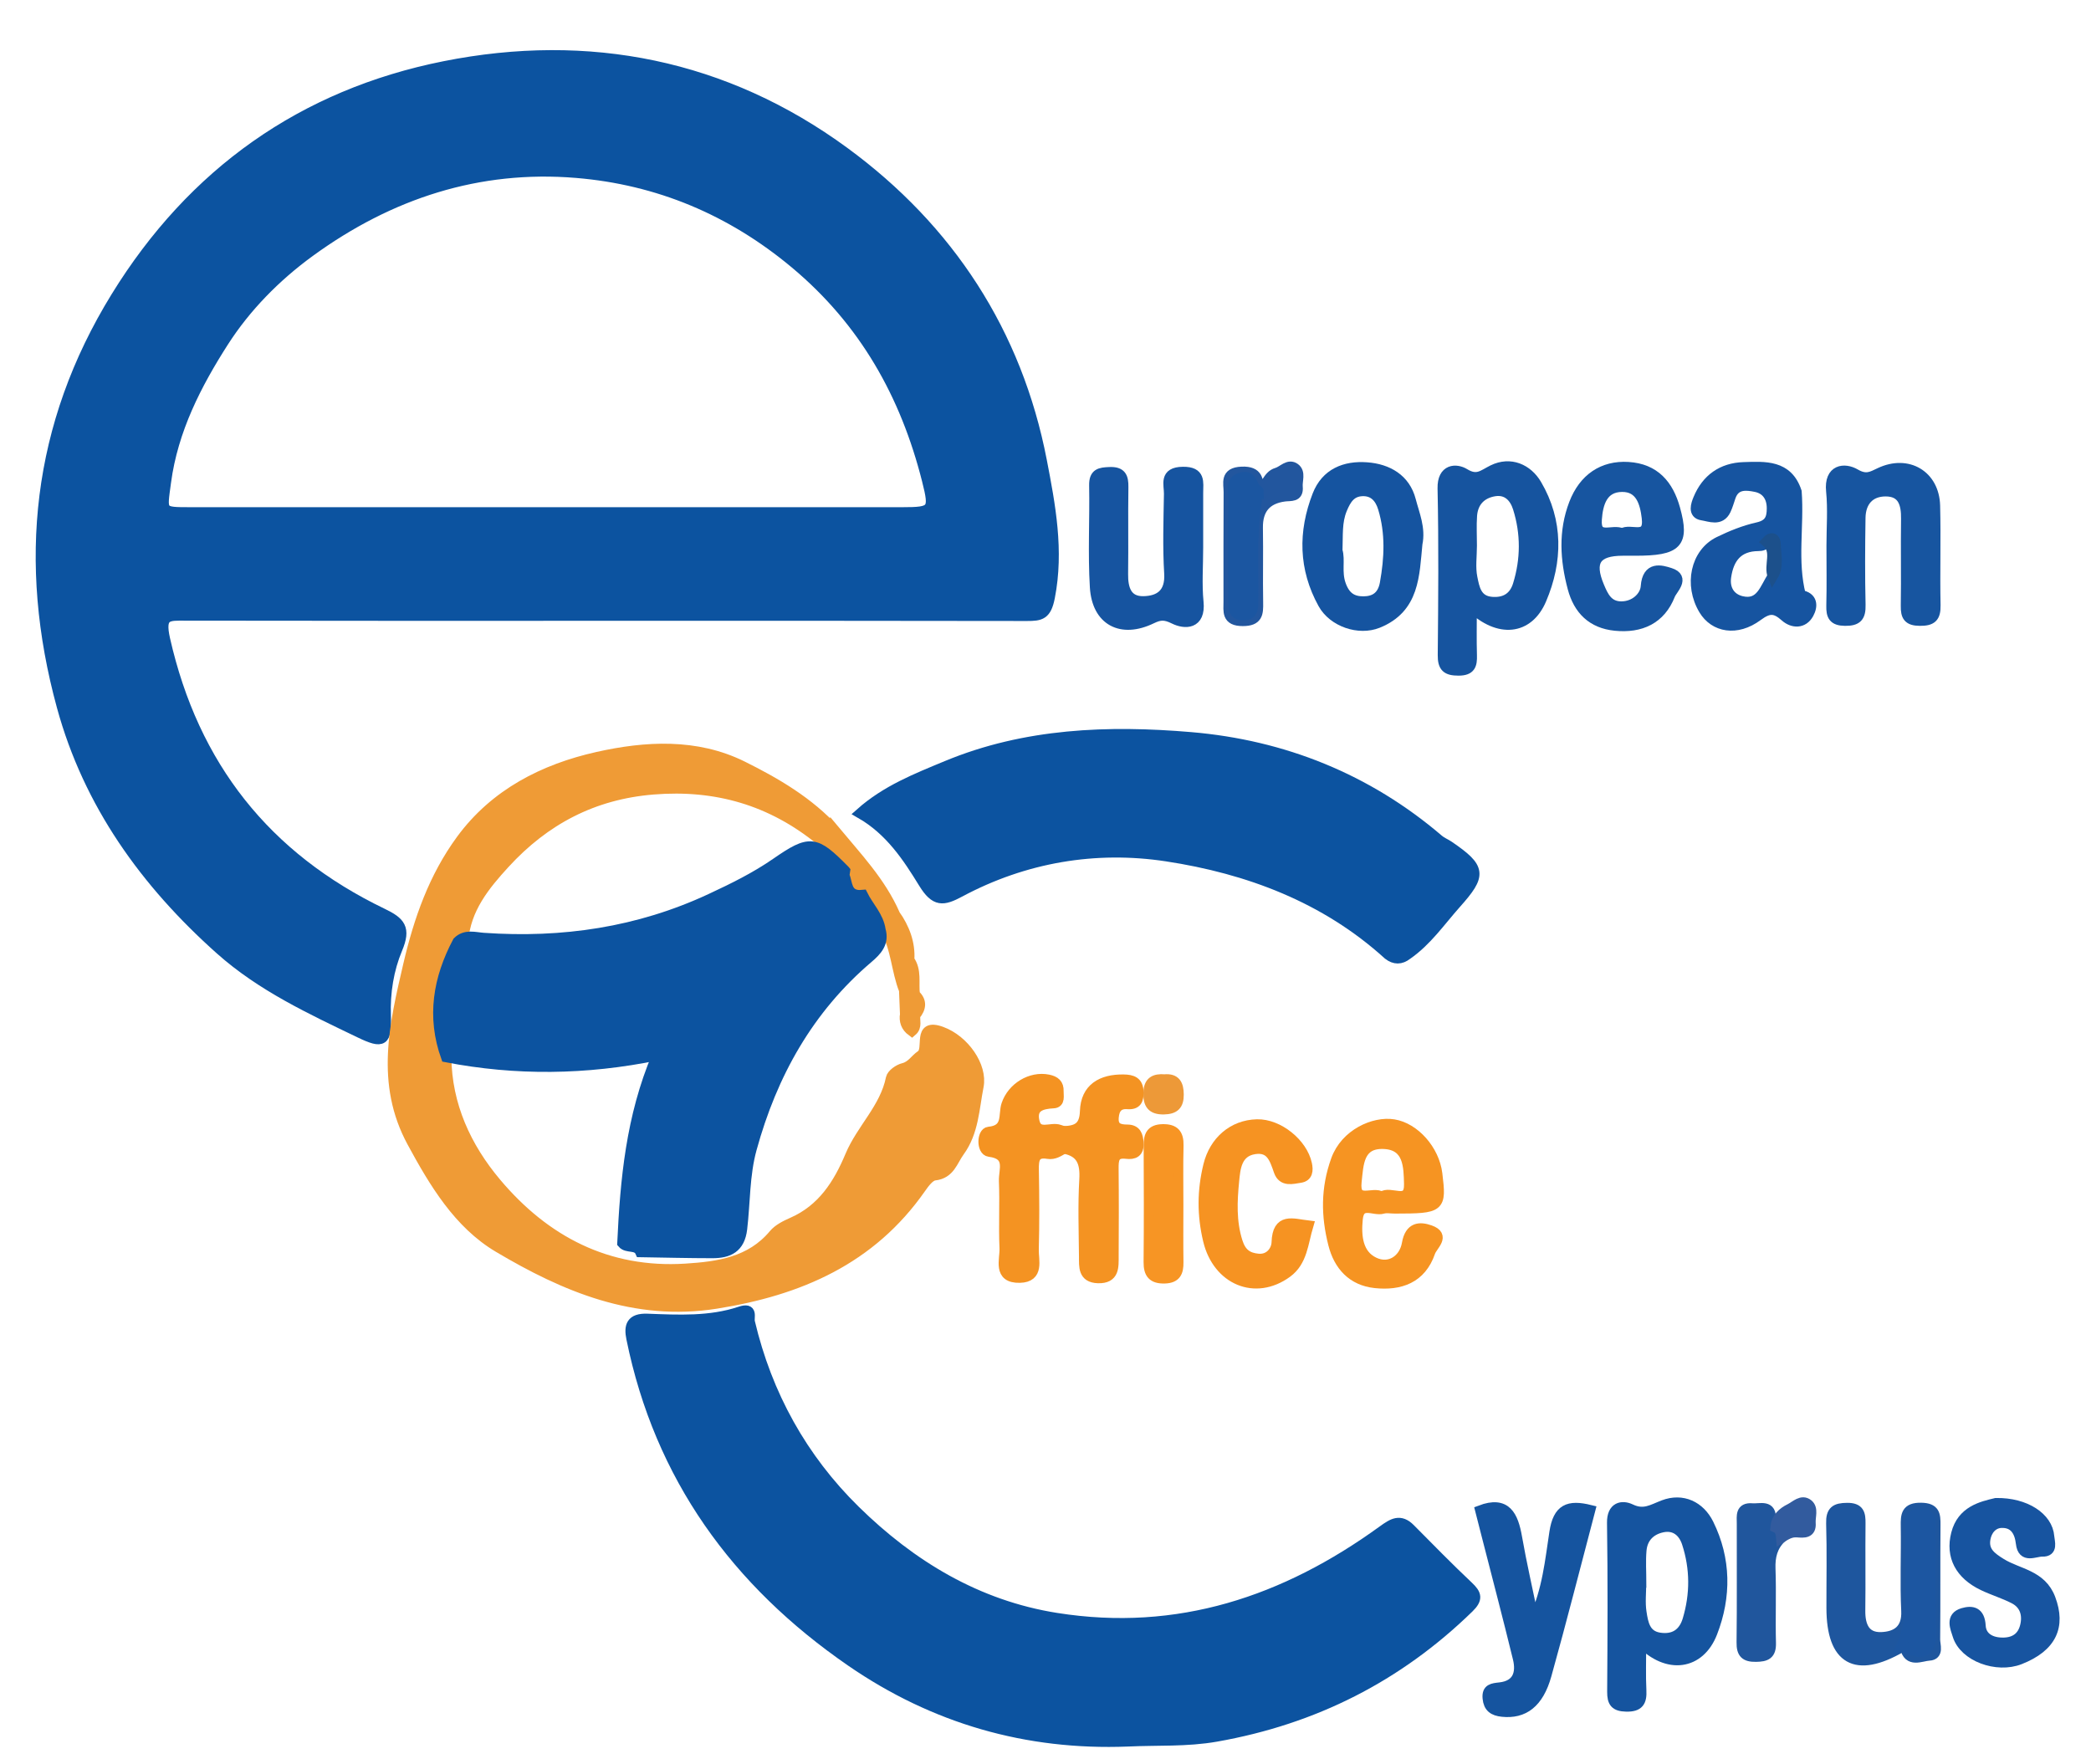 <?xml version="1.0" encoding="utf-8"?>
<!-- Generator: Adobe Illustrator 16.0.0, SVG Export Plug-In . SVG Version: 6.00 Build 0)  -->
<!DOCTYPE svg PUBLIC "-//W3C//DTD SVG 1.1//EN" "http://www.w3.org/Graphics/SVG/1.1/DTD/svg11.dtd">
<svg version="1.1" id="Layer_1" xmlns="http://www.w3.org/2000/svg" xmlns:xlink="http://www.w3.org/1999/xlink" x="0px" y="0px"
	 width="201.5px" height="170px" viewBox="0 0 201.5 170" style="enable-background:new 0 0 201.5 170;" xml:space="preserve">
<style type="text/css">
	<![CDATA[
	.st0 {
		fill-rule: evenodd;
		clip-rule: evenodd;
		fill: #0C53A0;
	}
	.st1 {
		fill-rule: evenodd;
		clip-rule: evenodd;
		fill: #15549F;
	}
	.st2 {
		fill-rule: evenodd;
		clip-rule: evenodd;
		fill: #1554A0;
	}
	.st3 {
		fill-rule: evenodd;
		clip-rule: evenodd;
		fill: #16549F;
	}
	.st4 {
		fill-rule: evenodd;
		clip-rule: evenodd;
		fill: #1654A0;
	}
	.st5 {
		fill-rule: evenodd;
		clip-rule: evenodd;
		fill: #1754A0;
	}
	.st6 {
		fill-rule: evenodd;
		clip-rule: evenodd;
		fill: #1755A0;
	}
	.st7 {
		fill-rule: evenodd;
		clip-rule: evenodd;
		fill: #1B56A1;
	}
	.st8 {
		fill-rule: evenodd;
		clip-rule: evenodd;
		fill: #1C508B;
	}
	.st9 {
		fill-rule: evenodd;
		clip-rule: evenodd;
		fill: #1C56A1;
	}
	.st10 {
		fill-rule: evenodd;
		clip-rule: evenodd;
		fill: #1E569E;
	}
	.st11 {
		fill-rule: evenodd;
		clip-rule: evenodd;
		fill: #ED9938;
	}
	.st12 {
		fill-rule: evenodd;
		clip-rule: evenodd;
		fill: #EF9B36;
	}
	.st13 {
		fill-rule: evenodd;
		clip-rule: evenodd;
		fill: #20569D;
	}
	.st14 {
		fill-rule: evenodd;
		clip-rule: evenodd;
		fill: #22569E;
	}
	.st15 {
		fill-rule: evenodd;
		clip-rule: evenodd;
		fill: #F49322;
	}
	.st16 {
		fill-rule: evenodd;
		clip-rule: evenodd;
		fill: #F69322;
	}
	.st17 {
		fill-rule: evenodd;
		clip-rule: evenodd;
		fill: #F69422;
	}
	.st18 {
		fill-rule: evenodd;
		clip-rule: evenodd;
		fill: #F79524;
	}
	.st19 {
		fill-rule: evenodd;
		clip-rule: evenodd;
		fill: #325B9E;
	}
	]]>

/*	.st0, .st1, .st2, .st3, .st4, .st5, .st6, .st7, .st8, .st9, .st10, .st11, .st12, .st13, .st14, .st15, .st16, .st17, .st18, .st19 {
		fill: none;
}*/

	.st0 {
		stroke: #0C53A0;
	}

	.st1 {
		stroke: #15549F;
	}
	.st2 {
		stroke: #1554A0;
	}
	.st3 {
		stroke: #16549F;
	}

	.st4 {
		stroke: #1654A0;
	}

	.st5 {
		stroke: #1754A0;
	}
	.st6 {
		stroke: #1755A0;
	}

	.st7 {
		stroke: #1B56A1;
	}

	.st8 {
		stroke: #1C508B;
	}

	.st9 {
		stroke: #1C56A1;
	}

	.st10 {
		stroke: #1E569E;
	}
	.st11 {
		stroke: #ED9938;
	}

	.st12 {
		stroke: #EF9B36;
	}

	.st13 {
		stroke: #20569D;
	}

	.st14 {
		stroke: #22569E;
	}

	.st15 {
		stroke: #F49322;
	}

	.st16 {
		stroke: #F69322;
	}

	.st17 {
		stroke: #F69422;
	}

	.st18 {
		stroke: #F79524;
	}

	.st19 {
		stroke: #325B9E;
	}
</style>

		<script src="http://ajax.googleapis.com/ajax/libs/jquery/1.11.3/jquery.min.js"></script>
		<script src="http://cdnjs.cloudflare.com/ajax/libs/gsap/1.17.0/TweenMax.min.js"></script>
		<script src="//cdnjs.cloudflare.com/ajax/libs/ScrollMagic/2.0.5/ScrollMagic.min.js"></script>
		<script src="//cdnjs.cloudflare.com/ajax/libs/ScrollMagic/2.0.5/plugins/debug.addIndicators.min.js"></script>

<g>
	<g>
		<path class="st0" d="M108.676,167.803c-9.738,0.385-18.661-2.199-26.65-7.702c-11.055-7.613-18.463-17.799-21.171-31.129
			c-0.238-1.17-0.048-1.939,1.526-1.88c2.997,0.112,6.034,0.278,8.944-0.693c1.272-0.425,0.811,0.521,0.924,0.998
			c1.655,7.019,5.056,13.15,10.148,18.151c5.396,5.298,11.746,9.16,19.405,10.374c11.724,1.858,22.048-1.609,31.444-8.422
			c0.953-0.69,1.673-1.158,2.647-0.175c1.849,1.864,3.685,3.745,5.596,5.545c0.802,0.756,0.929,1.203,0.052,2.059
			c-6.836,6.66-14.925,10.745-24.334,12.407C114.345,167.841,111.518,167.666,108.676,167.803z"/>
		<path class="st0" d="M133.785,91.993c-6.074-5.516-13.514-8.292-21.365-9.486c-6.84-1.041-13.685,0.103-19.926,3.444
			c-1.615,0.865-2.367,0.968-3.492-0.864c-1.538-2.505-3.219-5.072-6.091-6.719c2.483-2.21,5.41-3.353,8.316-4.56
			c7.587-3.153,15.599-3.435,23.537-2.76c8.872,0.753,16.99,3.986,23.874,9.877c0.289,0.248,0.666,0.388,0.983,0.605
			c3.125,2.135,3.151,2.772,0.692,5.53c-1.518,1.704-2.811,3.61-4.723,4.932C134.989,92.462,134.388,92.464,133.785,91.993z"/>
	</g>
	<path class="st0" id="eoc_e" d="M100.386,44.422c-2.383-12.353-8.947-22.379-19.015-29.759C69.876,6.238,56.701,3.622,42.828,6.391
		C29.194,9.112,18.553,16.649,11.19,28.6C3.562,40.984,2.187,54.221,5.967,68.065c2.567,9.4,8.055,17.013,15.265,23.44
		c3.969,3.538,8.749,5.755,13.47,8.025c2.238,1.076,2.558,0.811,2.467-1.653c-0.083-2.244,0.285-4.471,1.111-6.442
		c0.833-1.987,0.292-2.582-1.433-3.413c-11.231-5.408-18.187-14.196-20.954-26.425c-0.544-2.405,0.312-2.292,1.974-2.289
		c13.435,0.026,26.87,0.015,40.305,0.015c13.595,0,27.189-0.011,40.785,0.018c1.325,0.002,1.867-0.098,2.199-1.791
		C102.037,53.052,101.207,48.679,100.386,44.422z M86.959,49.375c-11.507,0.001-23.014,0-34.521,0c-11.348,0-22.695,0-34.042,0
		c-2.985,0-2.803,0.022-2.41-2.931c0.669-5.025,2.952-9.457,5.565-13.53c2.12-3.306,4.992-6.252,8.315-8.668
		c7.695-5.594,16.244-8.38,25.681-7.599c7.863,0.651,14.921,3.595,21.09,8.754c6.653,5.562,10.618,12.607,12.706,20.872
		C90.081,49.196,89.947,49.375,86.959,49.375z"/>
	<g>
		<path class="st12" d="M85.339,89.577c0.998-0.062,0.844-0.825,0.893-1.465c0.917,1.32,1.487,2.749,1.38,4.391
			c-0.22,0.965,0.455,2.075-0.478,2.923C86.384,93.523,86.367,91.395,85.339,89.577z M87.226,97.71
			c0.168,0.187,0.353,0.204,0.552,0.05c0.419-0.583,0.322-1.266,0.373-1.919c-0.146-1.118,0.199-2.315-0.539-3.338
			c-0.832,0.864-0.254,1.959-0.478,2.923C87.165,96.188,87.195,96.948,87.226,97.71z M86.232,88.112
			c-1.358-3.103-3.667-5.522-5.793-8.074c-0.04,0.932-0.701,0.939-1.377,0.924c-0.04,1.522,1.791,1.688,2.131,2.935
			c0.704,0.668,1.248,1.463,1.814,2.241c0.121-0.037,0.246-0.014,0.377,0.084c0.809,1.028,1.68,2.023,1.799,3.415l0.154-0.06
			C87.012,89.926,86.418,88.895,86.232,88.112z M88.193,97.832c0.556-0.676,0.671-1.342-0.042-1.991
			c-0.72,0.482-0.432,1.229-0.495,1.885C87.801,97.933,87.982,97.961,88.193,97.832z M87.226,97.71
			c-0.106,0.676,0.08,1.232,0.651,1.653c0.519-0.441,0.234-1.024,0.316-1.531c-0.179-0.035-0.358-0.071-0.538-0.106
			C87.512,97.751,87.368,97.745,87.226,97.71z M90.723,99.426c-2.401-0.877-1.095,1.688-1.966,2.272
			c-0.576,0.387-0.91,1.048-1.691,1.239c-0.466,0.114-1.12,0.571-1.201,0.973c-0.584,2.889-2.838,4.871-3.929,7.474
			c-1.15,2.744-2.689,5.153-5.568,6.42c-0.648,0.286-1.36,0.633-1.797,1.156c-2.24,2.681-5.361,3.106-8.498,3.306
			c-7.529,0.479-13.567-2.681-18.275-8.286c-2.878-3.425-4.754-7.464-4.802-12.117c0.397-3.761-0.316-7.682,1.632-11.217
			c0.238-3.073,2.062-5.32,4.013-7.447c3.845-4.19,8.501-6.663,14.303-7.135c6.094-0.497,11.414,1.068,16.119,4.899
			c0.113,0.131,0.243,0.249,0.379,0.361c0.749-0.041,1.487-0.092,0.998-1.285c-2.489-2.743-5.655-4.595-8.889-6.2
			c-4.456-2.211-9.337-1.927-13.976-0.886c-5.161,1.158-9.872,3.534-13.131,7.982c-2.636,3.599-4.076,7.69-5.09,12.042
			c-1.346,5.776-2.697,11.433,0.365,17.08c2.127,3.925,4.477,7.857,8.316,10.138c6.383,3.79,13.127,6.66,20.969,5.42
			c8.015-1.268,14.923-4.249,19.722-11.119c0.35-0.5,0.851-1.186,1.343-1.241c1.477-0.166,1.711-1.377,2.376-2.287
			c1.379-1.889,1.419-4.154,1.842-6.288C94.668,102.749,92.92,100.229,90.723,99.426z"/>
		<path class="st0" d="M84.847,89.621c-0.185-1.324-1.163-2.246-1.72-3.378c-0.11,0.008-0.219,0.017-0.329,0.025
			c-1.254-0.062-1.122-1.159-1.437-1.922c0.021-0.146,0.043-0.292,0.065-0.437c-0.011-0.013-0.02-0.028-0.03-0.041
			c-2.854-2.897-3.33-2.964-6.627-0.685c-1.977,1.366-4.107,2.413-6.281,3.425c-6.965,3.245-14.277,4.31-21.885,3.781
			c-0.835-0.058-1.757-0.373-2.493,0.365c-1.882,3.551-2.503,7.229-1.115,11.11c6.724,1.301,13.453,1.231,20.341-0.18
			c-2.529,5.97-3.069,12.018-3.356,18.109c0.452,0.538,1.394,0.086,1.731,0.856c2.315,0.035,4.63,0.097,6.945,0.097
			c1.544,0,2.63-0.489,2.847-2.322c0.304-2.57,0.223-5.185,0.917-7.713c1.98-7.217,5.479-13.495,11.243-18.396
			C84.491,91.61,85.206,90.85,84.847,89.621z"/>
	</g>
	<g>
		<path class="st1" d="M153.231,145.52c-1.419,5.376-2.753,10.653-4.219,15.894c-0.758,2.708-2.194,3.734-4.242,3.522
			c-0.855-0.089-1.317-0.414-1.4-1.283c-0.089-0.928,0.468-0.953,1.18-1.035c1.699-0.196,2.084-1.379,1.734-2.815
			c-0.977-4.007-2.028-7.995-3.05-11.991c-0.193-0.753-0.385-1.507-0.577-2.259c2.496-0.948,3.156,0.533,3.521,2.605
			c0.442,2.526,1.021,5.029,1.628,7.963c1.34-2.942,1.58-5.755,1.998-8.456C150.152,145.412,151.141,145.002,153.231,145.52z"/>
		<path class="st5" d="M192.342,144.852c2.852-0.048,4.981,1.396,5.118,3.205c0.041,0.533,0.394,1.474-0.648,1.445
			c-0.713-0.019-1.884,0.712-2.053-0.783c-0.133-1.17-0.654-2.022-1.893-1.982c-0.85,0.028-1.414,0.715-1.556,1.556
			c-0.205,1.216,0.572,1.774,1.529,2.368c1.643,1.02,3.878,1.093,4.744,3.402c0.992,2.643,0.132,4.626-2.943,5.833
			c-2.223,0.873-5.349-0.279-5.976-2.298c-0.225-0.72-0.734-1.79,0.493-2.146c0.882-0.256,1.618-0.139,1.695,1.222
			c0.064,1.119,1.006,1.658,2.237,1.628c1.14-0.028,1.818-0.593,2.069-1.588c0.271-1.078,0.002-2.108-1.063-2.66
			c-0.964-0.499-2.021-0.812-3.002-1.282c-2.197-1.058-3.129-2.798-2.572-4.973C189.084,145.604,190.956,145.181,192.342,144.852z"
			/>
		<path class="st10" d="M183.179,158.754c-4.354,2.501-6.663,1.189-6.675-3.796c-0.007-2.72,0.054-5.44-0.027-8.158
			c-0.035-1.197,0.408-1.474,1.526-1.481c1.169-0.007,1.279,0.561,1.269,1.48c-0.031,2.799,0.016,5.599-0.021,8.397
			c-0.02,1.472,0.452,2.642,2.058,2.577c1.425-0.057,2.49-0.704,2.403-2.538c-0.129-2.714-0.002-5.438-0.045-8.157
			c-0.018-1.076,0.021-1.797,1.471-1.77c1.308,0.024,1.368,0.643,1.359,1.635c-0.033,3.68,0.005,7.359-0.032,11.038
			c-0.005,0.551,0.388,1.491-0.559,1.546c-0.79,0.047-1.991,0.728-2.315-0.79c1.329-0.4,1.864-1.258,1.803-2.672
			c-0.125-2.857,0.105-5.726-0.271-8.585c-0.562,2.295-0.309,4.635-0.309,6.949C184.813,156.123,184.45,157.586,183.179,158.754z"/>
		<path class="st13" d="M171.654,148.179c-0.853,0.819-1.099,1.802-1.057,2.985c0.085,2.386-0.019,4.778,0.045,7.165
			c0.03,1.105-0.466,1.299-1.429,1.313c-1.033,0.016-1.382-0.332-1.369-1.37c0.046-3.822,0.013-7.645,0.021-11.467
			c0.001-0.691-0.171-1.543,0.991-1.444c0.774,0.065,1.898-0.416,1.772,1.109c-0.027,0.337,0.107,0.61,0.476,0.705
			C171.98,147.13,171.946,147.584,171.654,148.179z"/>
		<path class="st9" d="M183.179,158.754c1.585-3.57,0.729-7.35,0.952-11.037c0.044-0.726-0.33-1.796,0.902-1.851
			c1.263-0.056,0.989,1.018,0.996,1.752c0.027,3.197-0.062,6.397,0.037,9.591c0.066,2.146-0.855,2.308-2.477,1.528
			C183.453,158.734,183.315,158.74,183.179,158.754z"/>
		<path class="st19" d="M171.654,148.179c-0.031-0.418-0.113-0.808-0.549-1.004c0.078-0.898,0.676-1.428,1.399-1.784
			c0.534-0.265,1.117-0.914,1.722-0.433c0.532,0.425,0.198,1.193,0.245,1.81c0.077,1.012-0.665,0.928-1.287,0.881
			C172.575,147.603,172.122,147.883,171.654,148.179z"/>
		<path class="st1" d="M164.641,146.846c-0.833-1.685-2.507-2.493-4.329-1.799c-1.095,0.417-1.894,0.995-3.17,0.383
			c-0.823-0.396-1.806-0.221-1.782,1.312c0.082,5.427,0.051,10.855,0.015,16.283c-0.007,1.004,0.265,1.391,1.337,1.415
			c1.21,0.026,1.498-0.461,1.443-1.552c-0.071-1.431-0.018-2.868-0.018-4.644c2.547,2.638,5.65,2.196,6.857-0.91
			C166.349,153.847,166.318,150.239,164.641,146.846z M162.639,156.096c-0.396,1.324-1.327,1.938-2.715,1.729
			c-1.401-0.211-1.591-1.4-1.754-2.457c-0.145-0.936-0.03-1.91-0.03-2.868c0.003,0,0.006,0,0.009,0c0-1.036-0.072-2.08,0.018-3.109
			c0.106-1.215,0.873-1.987,2.046-2.227c1.222-0.247,2.017,0.468,2.361,1.524C163.371,151.134,163.379,153.627,162.639,156.096z"/>
	</g>
	<g>
		<path class="st16" d="M126.06,118.109c-0.501,1.676-0.56,3.438-2.033,4.517c-3.071,2.246-6.681,0.686-7.589-3.085
			c-0.591-2.456-0.577-4.817,0.021-7.25c0.566-2.305,2.34-3.878,4.677-3.933c2.04-0.049,4.363,1.804,4.794,3.818
			c0.129,0.604,0.092,1.198-0.631,1.305c-0.746,0.11-1.689,0.41-2.053-0.626c-0.41-1.171-0.75-2.375-2.347-2.135
			c-1.754,0.263-1.87,1.889-1.986,3.072c-0.191,1.938-0.29,3.922,0.335,5.884c0.356,1.118,0.98,1.54,1.998,1.634
			c1.132,0.104,1.761-0.816,1.786-1.577C123.11,117.325,124.559,117.929,126.06,118.109z"/>
		<path class="st15" d="M102.526,110.67c-0.479,0.273-0.936,0.607-1.541,0.507c-1.294-0.218-1.393,0.544-1.374,1.558
			c0.046,2.552,0.061,5.105-0.007,7.657c-0.028,1.068,0.54,2.683-1.335,2.726c-2.131,0.048-1.402-1.733-1.453-2.846
			c-0.098-2.149,0.035-4.309-0.056-6.459c-0.045-1.077,0.732-2.571-1.429-2.84c-0.742-0.092-0.698-1.835-0.047-1.896
			c1.917-0.181,1.385-1.638,1.711-2.618c0.553-1.663,2.35-2.753,4.019-2.412c0.66,0.135,1.007,0.432,0.983,1.099
			c-0.016,0.443,0.178,1.124-0.473,1.156c-1.205,0.06-2.169,0.355-1.851,1.771c0.313,1.39,1.608,0.505,2.411,0.805
			c0.149,0.056,0.304,0.095,0.456,0.142C103.051,109.574,103.014,110.125,102.526,110.67z"/>
		<path class="st15" d="M102.526,110.67c0.006-0.551,0.011-1.102,0.017-1.652c1.231-0.057,1.974-0.379,2.023-1.929
			c0.071-2.216,1.597-3.083,3.715-3.05c0.818,0.014,1.394,0.199,1.419,1.18c0.02,0.764-0.155,1.232-1.042,1.165
			c-0.903-0.069-1.282,0.438-1.349,1.291c-0.08,1.013,0.518,1.188,1.337,1.191c0.832,0.005,1.017,0.549,1.058,1.279
			c0.052,0.905-0.431,1.115-1.171,1.024c-1.189-0.145-1.246,0.572-1.237,1.467c0.029,2.792,0.021,5.584,0.005,8.377
			c-0.006,1.035,0.113,2.196-1.494,2.144c-1.448-0.048-1.321-1.125-1.331-2.066c-0.022-2.474-0.115-4.953,0.03-7.418
			C104.603,112.05,104.231,110.985,102.526,110.67z"/>
		<path class="st18" d="M113.538,116.135c-0.001,1.834-0.019,3.669,0.007,5.503c0.013,0.929-0.216,1.517-1.311,1.545
			c-1.151,0.03-1.542-0.458-1.532-1.567c0.036-3.749,0.025-7.499,0.007-11.247c-0.005-0.93,0.214-1.514,1.312-1.541
			c1.151-0.029,1.56,0.451,1.532,1.564C113.504,112.305,113.539,114.22,113.538,116.135z"/>
		<path class="st11" d="M112.221,104.024c1.06-0.095,1.346,0.484,1.353,1.446c0.009,1.014-0.402,1.399-1.411,1.421
			c-1.17,0.025-1.509-0.507-1.482-1.589C110.705,104.212,111.287,103.949,112.221,104.024z"/>
		<path class="st17" d="M137.801,118.559c-0.969-0.342-1.929-0.332-2.209,1.277c-0.272,1.562-1.68,2.534-3.188,1.807
			c-1.58-0.761-1.744-2.517-1.578-4.177c0.181-1.805,1.584-0.749,2.42-1c0.367-0.109,0.794-0.018,1.193-0.02
			c4.37-0.009,4.452-0.076,4.053-3.341c-0.281-2.292-2.184-4.426-4.2-4.746c-1.866-0.298-4.627,0.906-5.532,3.416
			c-1,2.771-0.954,5.395-0.267,8.107c0.524,2.071,1.822,3.509,4.021,3.744c2.402,0.257,4.432-0.441,5.298-2.968
			C138.037,119.996,139.313,119.092,137.801,118.559z M130.716,113.86c0.187-1.692,0.186-3.74,2.641-3.639
			c2.406,0.101,2.399,2.21,2.442,3.853c0.057,2.176-1.823,0.589-2.65,1.263C132.33,114.748,130.462,116.149,130.716,113.86z"/>
	</g>
	<g>
		<path class="st6" d="M176.507,52.602c0.001-1.76,0.14-3.533-0.035-5.275c-0.214-2.121,1.281-2.251,2.31-1.65
			c1.057,0.618,1.601,0.252,2.387-0.118c2.661-1.253,5.215,0.234,5.292,3.17c0.083,3.197-0.025,6.398,0.042,9.597
			c0.024,1.166-0.364,1.493-1.506,1.483c-1.098-0.009-1.345-0.433-1.328-1.421c0.045-2.798-0.015-5.599,0.026-8.397
			c0.021-1.441-0.317-2.649-1.976-2.653c-1.557-0.003-2.425,0.999-2.448,2.558c-0.044,2.798-0.059,5.599,0.005,8.396
			c0.026,1.131-0.308,1.531-1.48,1.518c-1.121-0.013-1.327-0.485-1.303-1.449C176.542,56.442,176.507,54.521,176.507,52.602z"/>
		<path class="st4" d="M115.445,52.754c0.002,1.755-0.137,3.524,0.036,5.262c0.217,2.17-1.304,2.131-2.344,1.614
			c-0.9-0.447-1.381-0.396-2.163-0.019c-2.922,1.411-5.252,0.198-5.449-3.028c-0.199-3.259-0.009-6.541-0.069-9.811
			c-0.022-1.158,0.554-1.232,1.47-1.268c1.114-0.044,1.327,0.457,1.313,1.427c-0.044,2.792,0.012,5.585-0.028,8.377
			c-0.021,1.446,0.365,2.674,1.99,2.642c1.56-0.031,2.604-0.767,2.486-2.696c-0.154-2.543-0.066-5.104-0.024-7.657
			c0.015-0.91-0.502-2.096,1.326-2.117c1.717-0.021,1.459,0.988,1.457,2.007C115.442,49.243,115.444,50.999,115.445,52.754z"/>
		<path class="st14" d="M121.267,47.332c0.784-0.396,0.869-1.5,1.78-1.764c0.583-0.169,1.121-0.899,1.736-0.443
			c0.56,0.415,0.201,1.184,0.258,1.794c0.095,1.014-0.647,0.827-1.271,0.91c-1.755,0.233-2.599,1.248-2.568,3.049
			c0.041,2.394-0.019,4.79,0.022,7.184c0.02,1.065-0.019,1.77-1.466,1.77c-1.567,0-1.358-0.917-1.357-1.868
			c0.004-3.512-0.013-7.024,0.012-10.536c0.006-0.866-0.397-1.896,1.25-1.961c1.602-0.063,1.589,0.839,1.636,1.895
			c-1.225-0.229-1.87,0.068-1.814,1.525c0.113,2.934-0.055,5.876,0.328,8.828c0.359-1.936,0.284-3.904,0.294-5.863
			C120.112,50.241,120.171,48.656,121.267,47.332z"/>
		<path class="st3" d="M148.068,46.688c-0.866-1.47-2.515-2.227-4.215-1.389c-0.954,0.47-1.502,1.091-2.725,0.34
			c-0.793-0.487-2.137-0.473-2.097,1.422c0.114,5.35,0.069,10.705,0.018,16.056c-0.012,1.162,0.364,1.49,1.504,1.49
			c1.157,0,1.302-0.537,1.274-1.468c-0.044-1.499-0.012-3-0.012-4.63c2.596,2.47,5.447,2.222,6.709-0.741
			C150.091,54.091,150.157,50.236,148.068,46.688z M146.287,56.359c-0.368,1.195-1.237,1.763-2.544,1.653
			c-1.477-0.124-1.667-1.336-1.873-2.344c-0.204-0.996-0.045-2.065-0.045-3.102c0-0.957-0.054-1.918,0.013-2.87
			c0.093-1.324,0.882-2.154,2.156-2.368c1.218-0.204,1.96,0.556,2.295,1.624C147.06,51.41,147.045,53.902,146.287,56.359z"/>
		<path class="st6" d="M160.946,55.223c-0.861-0.281-2.195-0.675-2.336,1.291c-0.069,0.967-1.043,1.94-2.38,1.937
			c-1.298-0.004-1.736-0.991-2.132-1.932c-1.016-2.416-0.31-3.46,2.271-3.466c0.399,0,0.799,0,1.199,0
			c4.076,0.004,4.757-0.709,3.845-4.011c-0.64-2.317-1.962-3.871-4.513-4.027c-2.422-0.148-4.271,1.09-5.206,3.524
			c-1.029,2.678-0.854,5.394-0.135,8.106c0.559,2.109,1.863,3.414,4.091,3.638c2.442,0.246,4.365-0.623,5.279-2.958
			C161.146,56.771,162.396,55.695,160.946,55.223z M153.863,50.056c0.108-1.544,0.557-3.143,2.453-3.152
			c1.778-0.008,2.216,1.53,2.388,2.981c0.271,2.281-1.609,0.975-2.381,1.53C155.42,50.93,153.717,52.142,153.863,50.056z"/>
		<path class="st4" d="M173.522,57.36c-0.848-3.296-0.153-6.654-0.401-9.974c-0.856-2.592-3.035-2.42-5.09-2.356
			c-2.078,0.065-3.578,1.136-4.369,3.055c-0.207,0.502-0.546,1.425,0.363,1.56c0.725,0.107,1.747,0.598,2.272-0.494
			c0.202-0.42,0.318-0.881,0.478-1.323c0.446-1.228,1.514-1.101,2.413-0.921c1.014,0.203,1.569,0.957,1.568,2.076
			c0,0.992-0.247,1.594-1.378,1.847c-1.281,0.286-2.538,0.795-3.724,1.373c-2.253,1.098-2.893,4.156-1.457,6.549
			c1.013,1.689,3.154,2.09,5.17,0.598c1.121-0.829,1.712-0.782,2.673,0.068c0.707,0.626,1.721,0.687,2.25-0.29
			C174.682,58.408,174.692,57.55,173.522,57.36z M170.842,55.526c-0.769,1.112-1.123,2.86-3.014,2.415
			c-1.082-0.254-1.675-1.14-1.503-2.351c0.258-1.811,1.143-2.974,3.122-2.985c0.33-0.002,0.621-0.068,0.771-0.407
			C171.586,53.089,170.695,54.405,170.842,55.526z"/>
		<path class="st8" d="M170.842,55.526c-0.43-1.068,0.492-2.389-0.623-3.329c0.52-0.56,0.877-0.327,0.891,0.298
			C171.134,53.507,171.431,54.563,170.842,55.526z"/>
		<path class="st2" d="M135.941,48.212c-0.532-2.054-2.216-3.013-4.217-3.163c-2.102-0.158-3.934,0.556-4.761,2.683
			c-1.374,3.535-1.329,7.052,0.538,10.433c0.973,1.76,3.446,2.596,5.272,1.861c3.542-1.425,3.503-4.619,3.802-7.629
			C136.891,50.912,136.289,49.552,135.941,48.212z M133.468,56.212c-0.23,1.285-1.018,1.752-2.089,1.753
			c-1.037,0.001-1.758-0.408-2.188-1.644c-0.425-1.222-0.039-2.374-0.321-3.26c0.054-1.516-0.065-2.759,0.442-3.993
			c0.398-0.967,0.866-1.711,1.961-1.754c1.119-0.044,1.724,0.671,2.022,1.663C134.016,51.371,133.907,53.772,133.468,56.212z"/>
		<path class="st7" d="M121.267,47.332c-0.734,3.486-0.459,7.02-0.507,10.539c-0.009,0.636,0.037,1.365-0.872,1.413
			c-1.084,0.057-1.031-0.77-1.033-1.487c-0.011-3.264-0.028-6.528,0.011-9.791c0.008-0.716-0.382-1.679,0.75-1.993
			c1.166-0.324,1.002,1.045,1.682,1.348C121.298,47.36,121.267,47.332,121.267,47.332z"/>
	</g>
</g>


<script>
	function pathPrepare ($el) {
		var lineLength = $el[0].getTotalLength();
		$el.css("stroke-dasharray", lineLength);
		$el.css("stroke-dashoffset", lineLength);
	}
	
	var $eoc_e = $("path#eoc_e");
	
	pathPrepare($eoc_e);
	
	// init controller
	var controller = new ScrollMagic.Controller();
	
	// build tween
	var tween = new TimelineMax()
		.add(TweenMax.to($eoc_e, 2, {strokeDashoffset: 0, ease:Linear.easeNone})) // draw word for 0.9
		
		
		// build scene
	var scene = new ScrollMagic.Scene()
					.setTween(tween)
					.addIndicators() // add indicators (requires plugin)
					.addTo(controller);

	
</script>
</svg>
